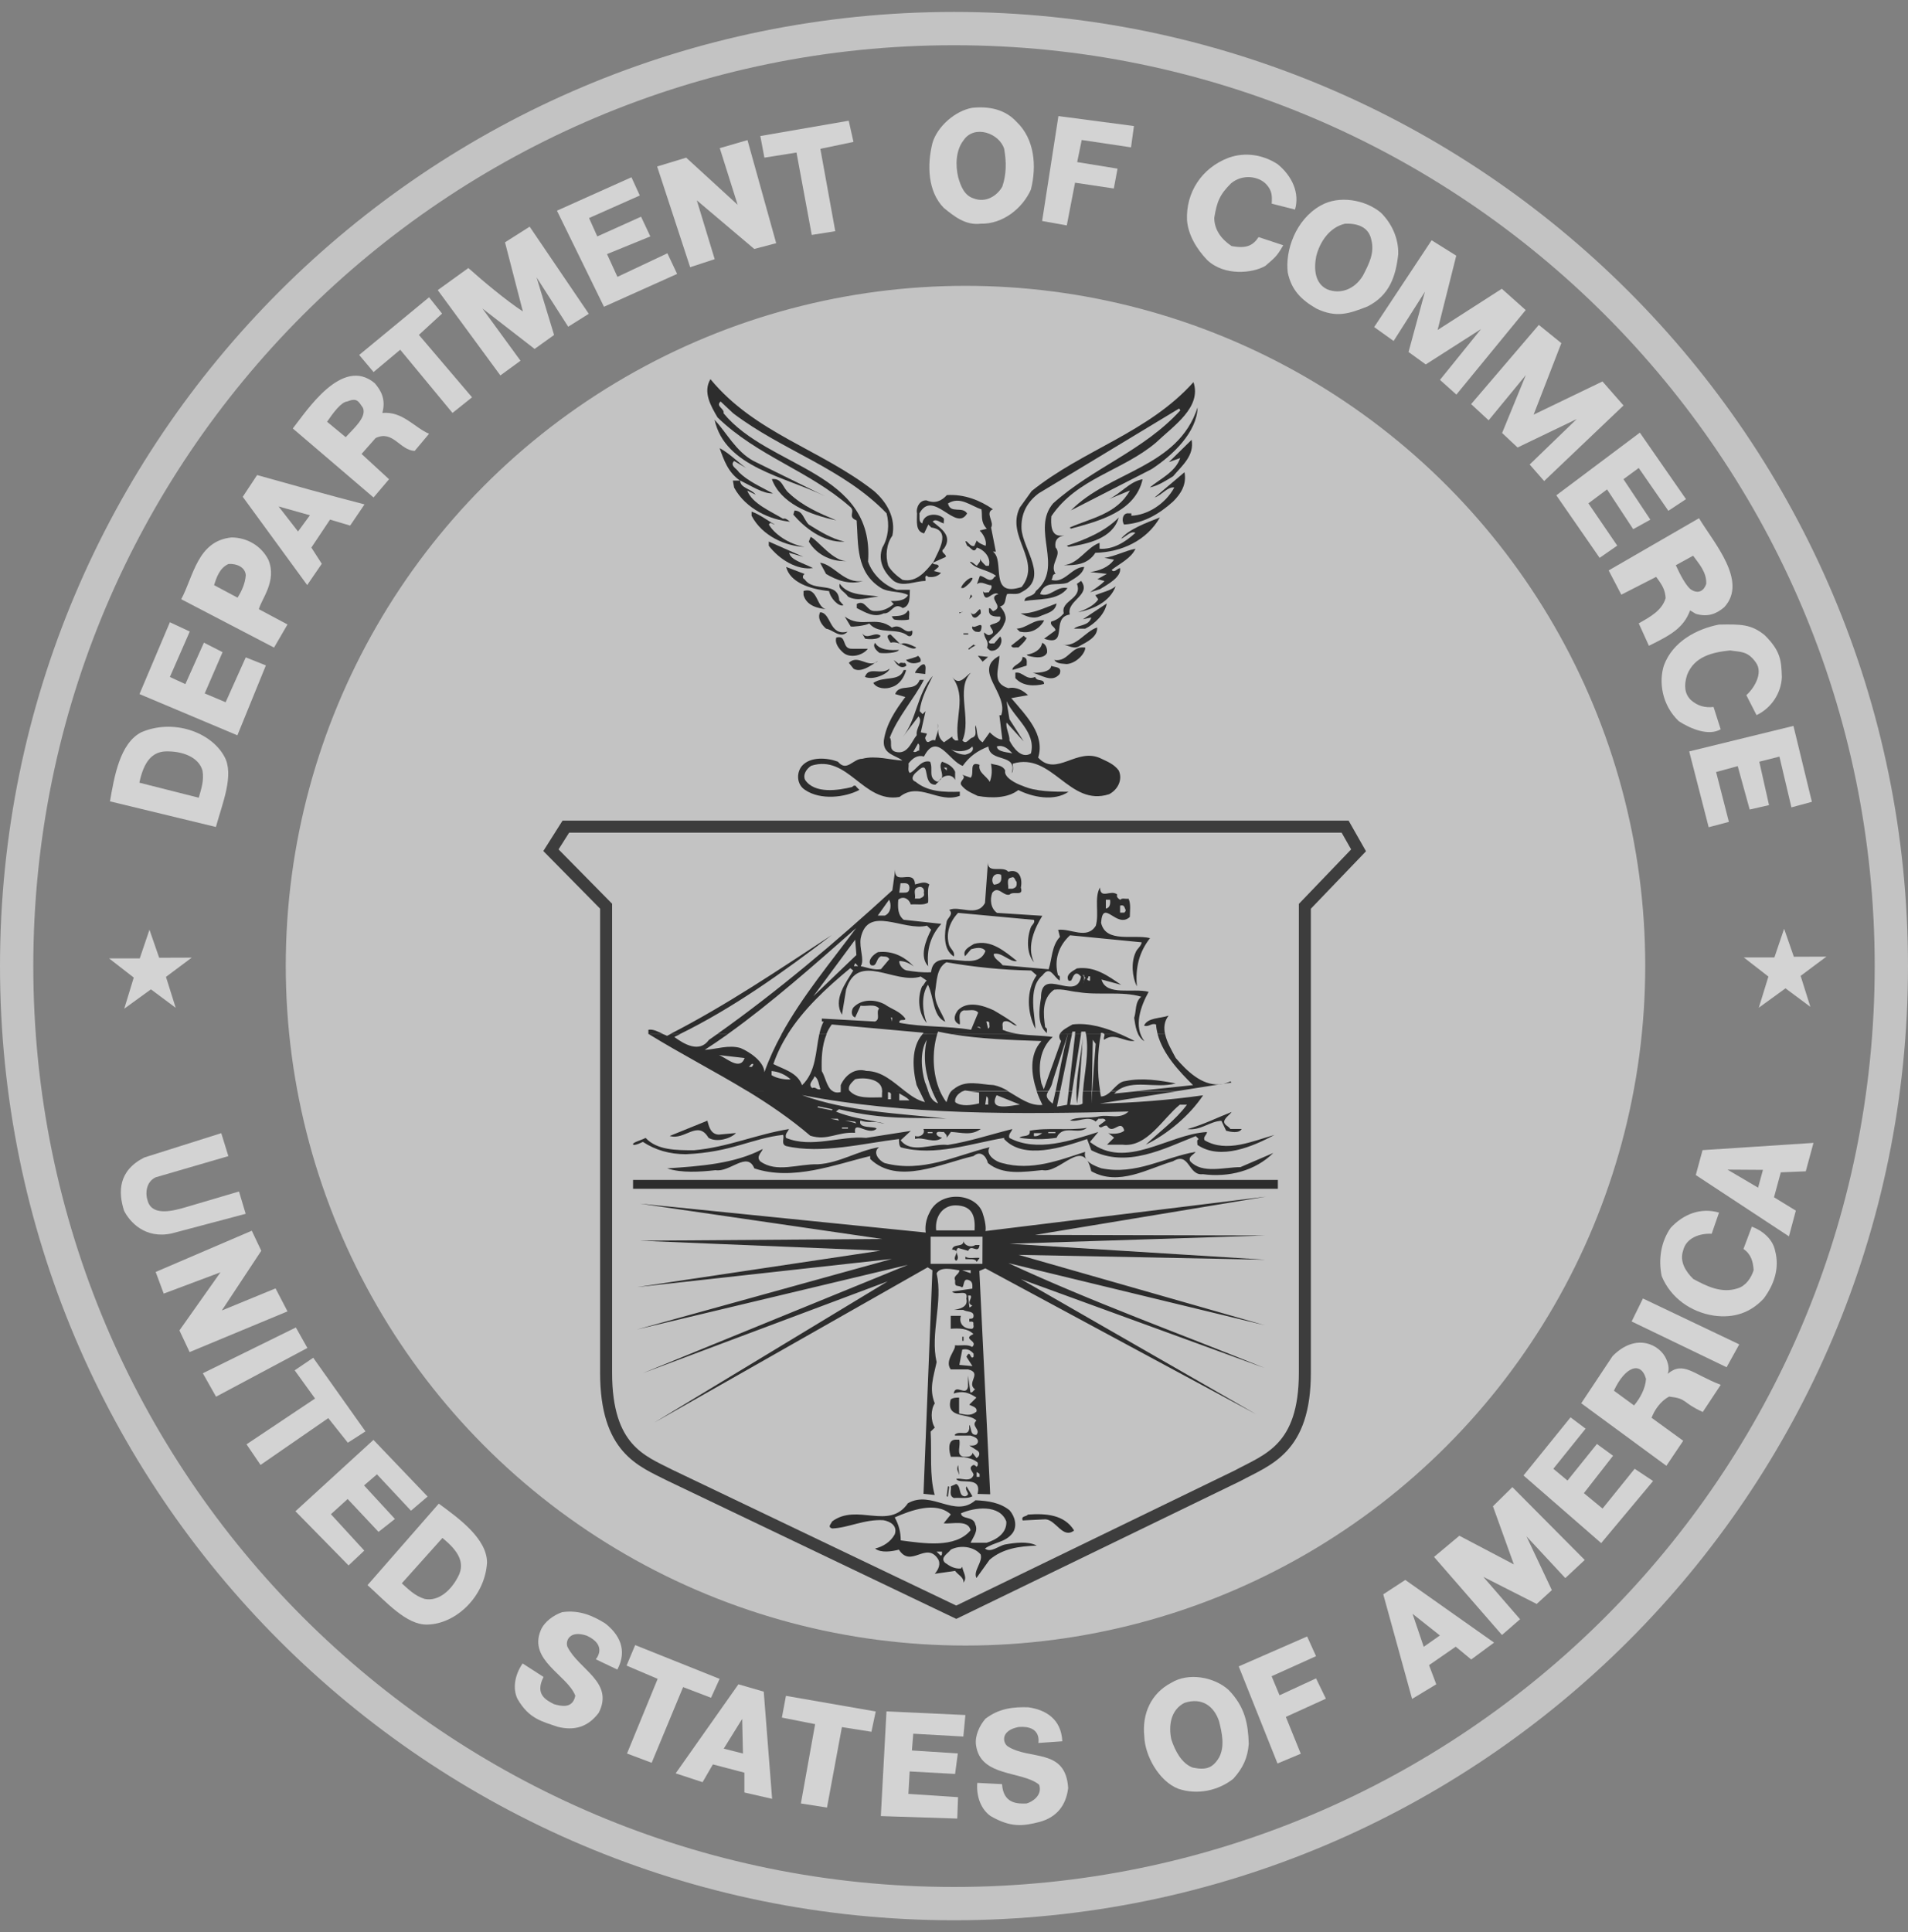 <svg width="80" height="81" viewBox="0 0 80 81" fill="none" xmlns="http://www.w3.org/2000/svg">
<rect x="0" y="0" width="80" height="81" fill="#808080" stroke="none"/>
<g opacity="0.65">
<path d="M78.604 40.5C78.604 19.18 61.321 1.896 40 1.896C18.68 1.896 1.396 19.18 1.396 40.5C1.396 61.821 18.68 79.104 40 79.104C61.321 79.104 78.604 61.821 78.604 40.5ZM80 40.5C80 62.592 62.092 80.5 40 80.5C17.909 80.5 0 62.592 0 40.5C0 18.409 17.909 0.5 40 0.5C62.092 0.5 80 18.409 80 40.5Z" fill="#E7E7E7"/>
<circle cx="40.482" cy="40.483" r="28.229" fill="#E7E7E7" stroke="#E7E7E7" stroke-width="0.543"/>
<g clip-path="url(#clip0_2145_144064)">
<path d="M56.963 35.647L54.711 37.994V57.545C54.711 60.752 53.146 61.184 51.895 61.863L40.095 67.587L28.077 61.839C26.916 61.245 25.413 60.756 25.413 57.545V37.989L23.1 35.642L23.725 34.654H56.399L56.963 35.647Z" stroke="#181818" stroke-width="0.503" stroke-miterlimit="2" stroke-linecap="square"/>
<path d="M6.328 41.475L5.209 42.287L5.608 40.981L4.574 40.178H5.859L6.267 38.976L6.674 40.15L8.04 40.145L6.959 40.952L7.367 42.249L6.328 41.475Z" fill="white"/>
<path d="M45.075 7.659L44.729 9.45L43.695 9.265L44.378 4.866L47.545 5.284L47.422 6.177L45.355 5.869L45.165 6.795L46.857 7.07L46.701 7.902L45.075 7.659Z" fill="white"/>
<path d="M34.036 9.849L33.396 6.395L32.05 6.609L31.879 5.702L35.586 5.061L35.785 5.949L34.396 6.239L35.022 9.692L34.036 9.849Z" fill="white"/>
<path d="M30.179 6.21L30.928 8.585L28.771 6.609L27.553 6.979L28.937 11.202L29.966 10.865L29.217 8.4L31.625 10.437L32.545 10.195L31.341 5.873L30.179 6.21Z" fill="white"/>
<path d="M53.805 10.281C53.525 10.775 53.421 10.823 53.056 11.146C52.525 11.454 51.34 11.587 50.614 10.899C50.173 10.438 49.818 9.849 49.77 9.231C49.718 8.096 50.363 7.042 51.525 6.609C52.226 6.362 52.971 6.491 53.573 6.885C54.175 7.379 54.502 8.087 54.298 8.785L53.321 8.538C53.34 8.21 53.34 7.996 53.094 7.726C52.767 7.379 52.084 7.289 51.615 7.688C51.141 8.158 51.022 8.457 50.913 9.132C50.913 9.626 51.207 10.029 51.638 10.314C52.269 10.433 52.534 10.291 52.771 9.939L53.805 10.281Z" fill="white"/>
<path d="M25.888 11.606L27.983 10.618L28.391 11.483L25.324 12.86L23.352 8.832L26.476 7.431L26.826 8.196L24.698 9.141L25.044 9.911L26.879 9.084L27.267 9.911L25.452 10.652L25.888 11.606Z" fill="white"/>
<path d="M23.824 13.697L22.497 11.626L23.232 14.043L22.416 14.628L20.226 12.932L21.824 15.122L20.98 15.739L18.354 12.162L19.638 11.236C20.24 11.778 21.274 12.637 21.923 13.055L21.174 10.158L22.208 9.502L24.687 13.155L23.824 13.697Z" fill="white"/>
<path d="M61.064 16.542L60.376 15.925L62.097 13.796L59.779 15.278L59.058 14.756L59.746 12.229L58.433 14.295L57.617 13.711L60.026 10.072L61.059 10.718L60.277 13.834L62.969 12.105L63.97 12.998L61.064 16.542Z" fill="white"/>
<path d="M15.663 15.597L15.06 14.88L17.99 12.462L18.535 13.146L17.564 14.039L19.792 16.656L18.972 17.311L16.781 14.661L15.663 15.597Z" fill="white"/>
<path d="M70.692 20.925L69.952 21.414L68.71 19.619L68.07 20.089L69.198 21.785L68.478 22.184L67.382 20.517L66.6 21.101L67.809 22.873L67.07 23.386L65.254 20.764L68.757 18.137L70.692 20.925Z" fill="white"/>
<path d="M7.123 28.38L7.957 26.475L7.123 26.085L5.848 29.097L9.953 30.826L11.148 27.895L10.304 27.558L9.46 29.439L8.583 29.069L9.332 27.34L8.55 26.941L7.772 28.679L7.123 28.38Z" fill="white"/>
<path d="M73.222 29.143C73.492 28.91 73.966 28.236 73.616 27.766C73.27 27.272 72.947 27.338 72.544 27.267C71.795 27.343 71.037 27.523 70.738 28.293C70.591 28.749 70.643 29.096 70.894 29.343C71.169 29.59 71.487 29.68 71.847 29.637L72.146 30.573C71.644 30.867 70.894 30.559 70.392 30.236C69.667 29.547 69.548 28.568 69.766 27.894C70.141 26.877 71.169 26.36 72.07 26.184C72.99 26.165 73.426 26.165 73.99 26.626C74.678 27.305 74.687 27.718 74.711 28.383C74.687 29.048 74.275 29.685 73.649 29.979L73.222 29.143Z" fill="white"/>
<path d="M75.97 33.614L75.197 30.431L70.826 31.5L71.642 34.678L72.49 34.455L71.954 32.364L72.86 32.117L73.362 33.937L74.173 33.752L73.765 31.932L74.609 31.718L75.112 33.846L75.97 33.614Z" fill="white"/>
<path d="M74.863 41.433L73.744 42.245L74.147 40.939L73.113 40.136H74.398L74.806 38.934L75.213 40.108L76.579 40.103L75.498 40.91L75.906 42.207L74.863 41.433Z" fill="white"/>
<path d="M9.277 47.503L9.575 48.467L6.522 49.356C6.119 49.555 6.077 50.035 6.205 50.382C6.423 50.999 7.3 50.752 7.831 50.595L10.021 49.949L10.301 50.885L7.2 51.707C6.072 51.954 5.427 51.208 5.2 50.752C4.953 49.973 4.953 49.08 6.048 48.524L9.277 47.503Z" fill="white"/>
<path d="M71.769 51.721C71.266 51.697 70.692 51.892 70.569 52.434C70.418 52.875 70.669 53.298 70.996 53.616C71.546 53.911 72.172 54.234 72.85 54.011C73.2 53.911 73.428 53.569 73.528 53.246C73.504 52.899 73.428 52.581 73.101 52.358L73.452 51.422C73.902 51.593 74.329 51.94 74.428 52.434C74.627 53.175 74.376 53.863 73.954 54.433C73.404 55.027 72.703 55.274 71.849 55.151C70.896 55.003 70.048 54.41 69.673 53.498C69.522 52.78 69.65 52.039 70.048 51.474C70.574 50.904 71.299 50.609 72.077 50.833L71.769 51.721Z" fill="white"/>
<path d="M7.95 56.681L12.055 54.975L11.553 54.011L9.301 54.937L10.955 52.434L10.557 51.593L6.527 53.322L6.864 54.23L9.244 53.337L7.523 55.773L7.95 56.681Z" fill="white"/>
<path d="M72.394 57.317L68.412 55.398L68.886 54.434L72.925 56.358L72.394 57.317Z" fill="white"/>
<path d="M8.504 57.569L12.405 55.649L12.889 56.509L9.059 58.552L8.504 57.569Z" fill="white"/>
<path d="M69.312 62.086L67.136 64.689L63.879 61.854L65.851 59.417L66.482 59.892L65.13 61.573L65.723 62.067L66.956 60.533L67.634 61.027L66.41 62.595L67.193 63.241L68.539 61.573L69.312 62.086Z" fill="white"/>
<path d="M62.194 66.104L63.735 67.881L62.976 68.541L60.127 65.268L61.189 64.38L63.474 65.582L62.597 63.145L63.412 62.342L66.446 65.396L65.631 66.156L64.005 64.408L65.067 66.66L64.431 67.24L62.194 66.104Z" fill="white"/>
<path d="M22.79 70.3C22.415 71.041 22.903 71.269 23.226 71.44C23.501 71.516 24.008 71.658 24.122 71.088C23.795 70.224 22.145 69.606 22.671 68.347C22.823 67.977 23.221 67.706 23.572 67.583C24.297 67.483 24.847 67.73 25.373 68.053C25.947 68.499 26.326 69.155 25.885 69.991L24.98 69.559C24.98 69.559 25.501 68.984 24.605 68.571C23.885 68.324 23.7 68.784 23.79 69.031C24.264 69.996 25.762 70.513 25.103 71.805C24.653 72.399 24.084 72.566 23.382 72.39C22.733 72.166 22.173 72.057 21.695 71.216C21.495 70.798 21.571 70.228 21.913 69.734L22.79 70.3Z" fill="white"/>
<path d="M54.806 68.603L51.938 69.857L53.564 73.928L54.54 73.519L53.914 71.975L55.593 71.211L55.18 70.36L53.649 71.068L53.317 70.27L55.18 69.429L54.806 68.603Z" fill="white"/>
<path d="M64.744 20.166L64.137 19.473L66.109 17.568L63.63 18.76L62.981 18.152L63.976 15.725L62.416 17.62L61.682 16.941L64.521 13.62L65.465 14.385L64.303 17.382L67.19 15.991L68.072 16.998L64.744 20.166Z" fill="white"/>
<path d="M12.355 57.446L13.133 56.919L15.323 60.006L14.584 60.481L13.764 59.45L10.924 61.412L10.336 60.548L13.209 58.629L12.355 57.446Z" fill="white"/>
<path d="M15.805 61.806L17.232 63.331L17.929 62.737L15.658 60.362L12.387 63.354L14.615 65.625L15.274 65.003L13.875 63.478L14.577 62.841L15.871 64.219L16.559 63.677L15.264 62.271L15.805 61.806Z" fill="white"/>
<path d="M26.271 69.824L26.632 68.964L30.173 70.38L29.813 71.173L28.642 70.726L27.324 73.899L26.29 73.51L27.575 70.38L26.271 69.824Z" fill="white"/>
<path d="M32.783 72.004L32.954 71.092L36.718 71.747L36.538 72.598L35.3 72.403L34.675 75.775L33.58 75.604L34.177 72.279L32.783 72.004Z" fill="white"/>
<path d="M38.292 72.68L40.392 72.798L40.478 71.896L37.169 71.744L36.932 76.133L40.136 76.237L40.17 75.34L38.088 75.202L38.141 74.261L40.046 74.366L40.16 73.506L38.235 73.382L38.292 72.68Z" fill="white"/>
<path d="M42.014 74.793C42.066 75.619 42.668 75.619 43.038 75.605C43.265 75.548 43.725 75.267 43.569 74.816C42.848 74.227 41.104 74.507 40.923 73.158C40.867 72.764 41.075 72.332 41.317 72.052C41.895 71.61 42.497 71.553 43.114 71.572C43.839 71.672 44.498 72.061 44.541 72.997L43.536 73.068C43.536 73.068 43.697 72.318 42.711 72.398C41.962 72.541 42.033 73.035 42.241 73.201C43.156 73.809 44.683 73.253 44.787 74.959C44.697 75.695 44.299 76.18 43.602 76.374C42.891 76.559 42.379 76.621 41.535 76.132C41.151 75.866 40.928 75.339 40.976 74.74L42.014 74.793Z" fill="white"/>
<path d="M42.025 7.824C41.802 8.219 41.323 8.513 40.825 8.318C40.422 8.195 40.275 7.777 40.176 7.43C40.053 6.912 40.076 6.295 40.403 5.877C40.854 5.212 41.906 5.582 42.105 6.247C42.2 6.789 42.2 7.307 42.025 7.824ZM42.627 5.112C42.153 4.594 41.498 4.447 40.773 4.518C40.048 4.642 39.294 5.307 39.095 6C38.867 6.912 38.896 8.024 39.569 8.713C40.019 9.083 40.493 9.454 41.119 9.378C42.044 9.401 42.873 8.736 43.224 7.948C43.475 6.96 43.376 5.825 42.627 5.112Z" fill="white"/>
<path d="M57.151 11.545C56.805 12.129 56.199 12.352 55.649 12.129C55.122 11.882 55.084 11.264 55.189 10.737C55.34 10.143 55.739 9.531 56.393 9.379C56.9 9.355 57.379 9.507 57.493 10.034C57.645 10.599 57.403 11.051 57.151 11.545ZM57.896 8.913C57.246 8.372 56.142 8.172 55.369 8.619C54.316 9.212 53.88 10.514 53.994 11.426C54.151 12.167 54.558 12.566 55.194 12.936C56.028 13.335 56.559 13.155 57.341 12.846C58.27 12.376 58.526 11.568 58.626 10.656C58.645 9.982 58.346 9.355 57.896 8.913Z" fill="white"/>
<path d="M14.496 18.327L13.714 17.681C13.965 17.311 14.306 16.85 14.558 16.831C14.965 16.665 15.027 16.817 15.217 17.097C15.387 17.496 14.799 17.985 14.496 18.327ZM17.388 18.902L17.99 18.185C17.364 17.914 16.881 17.235 16.032 17.311C16.189 16.727 15.966 16.361 15.714 16.066C14.344 14.907 12.841 17.249 12.277 17.962L15.662 20.855L16.312 20.09L15.16 19.03L15.748 18.365C16.478 18.014 16.762 18.878 17.388 18.902Z" fill="white"/>
<path d="M12.496 22.28L11.681 21.231L12.994 21.601L12.496 22.28ZM10.78 19.915L10.178 20.827L12.88 24.527L13.492 23.634L13.055 22.955L13.838 21.782L14.681 22.034L15.284 21.145C13.785 20.756 12.283 20.338 10.78 19.915Z" fill="white"/>
<path d="M70.858 24.683C70.654 24.483 70.45 24.099 70.265 23.695L70.99 23.296C71.237 23.638 71.564 23.989 71.54 24.479C71.455 24.745 71.213 24.949 70.858 24.683ZM71.237 21.724L67.449 23.913L67.98 24.93L69.44 24.184C69.701 24.531 69.815 24.726 69.838 25.073C69.687 25.59 69.199 25.856 68.71 26.132L69.137 27.072C70.042 26.626 70.588 26.331 70.863 25.59L71.104 25.733C71.635 25.89 71.996 25.709 72.294 25.457C73.299 24.374 71.868 22.769 71.237 21.724Z" fill="white"/>
<path d="M9.959 25.054L8.977 24.531C9.077 24.208 9.205 23.814 9.579 23.643C9.906 23.619 10.281 23.766 10.305 24.113C10.281 24.455 10.134 24.783 9.959 25.054ZM10.854 25.538C10.959 25.115 11.623 24.355 11.253 23.467C10.954 22.878 10.352 22.531 9.703 22.531C8.276 22.679 8.114 24.161 7.598 25.12L11.49 27.148L12.054 26.179L10.854 25.538Z" fill="white"/>
<path d="M8.333 33.442L5.844 32.811C6.029 31.927 6.375 31.533 6.925 31.5C7.65 31.476 8.333 31.742 8.489 32.302C8.565 32.72 8.428 33.105 8.333 33.442ZM9.404 31.709C8.835 30.673 7.247 30.127 5.925 30.697C5.019 31.158 4.787 32.583 4.611 33.594L9.053 34.668C9.319 33.689 9.836 32.473 9.404 31.709Z" fill="white"/>
<path d="M73.714 49.788L72.429 49.032L73.918 49.042L73.714 49.788ZM75.714 49.103L76.037 47.911L71.386 48.215L71.102 49.26L75.008 51.83L75.297 50.752L74.382 50.191L74.667 49.146L75.714 49.103Z" fill="white"/>
<path d="M68.513 58.917L67.669 58.3C68.138 57.283 68.807 57.046 69.015 57.806C68.992 58.205 68.764 58.623 68.513 58.917ZM69.987 58.547C70.769 58.637 70.485 58.775 71.395 59.193L72.149 58.053C71.002 57.621 70.585 57.036 69.925 57.592C69.978 57.445 69.987 57.25 69.864 56.975C69.613 56.386 68.612 55.835 67.612 56.851L66.299 58.827L69.869 61.449L70.575 60.399L69.248 59.435C69.366 59.117 69.632 58.723 69.987 58.547Z" fill="white"/>
<path d="M51.112 73.681C50.852 74.109 50.581 74.218 50.012 74.1C49.538 73.928 49.263 73.382 49.112 72.917C48.988 72.337 49.088 71.682 49.661 71.387C50.425 71.135 50.913 71.558 51.112 72.152C51.236 72.646 51.364 73.211 51.112 73.681ZM51.51 70.841C50.908 70.299 49.832 70.1 49.107 70.546C48.254 70.993 47.879 71.853 47.979 72.793C48.002 73.591 48.59 74.674 49.406 74.988C50.207 75.259 51.084 75.064 51.709 74.57C52.112 74.123 52.312 73.701 52.359 73.107C52.331 72.275 52.212 71.563 51.51 70.841Z" fill="white"/>
<path d="M19.245 66.018C18.937 66.669 18.387 67.144 17.809 67.03C17.396 66.907 17.112 66.612 16.847 66.375L18.549 64.475C19.264 65.045 19.463 65.524 19.245 66.018ZM18.397 63.035L15.41 66.451C16.173 67.13 17.041 68.137 17.927 68.104C19.122 68.075 20.336 66.926 20.421 65.505C20.416 64.498 19.236 63.648 18.397 63.035Z" fill="white"/>
<path d="M30.345 73.306L31.118 72.061L31.151 73.51L30.345 73.306ZM32.374 75.41L32.023 70.916L30.961 70.608L28.33 74.341L29.458 74.712L29.89 73.966L31.212 74.313V75.144L32.374 75.41Z" fill="white"/>
<path d="M59.695 69.036L59.226 67.653L60.373 68.561L59.695 69.036ZM58.922 66.233L57.998 66.836L59.207 71.221L60.221 70.608L59.918 69.805L61.037 69.031L61.686 69.568L62.644 68.86L58.922 66.233Z" fill="white"/>
<path d="M36.834 25.012C36.408 25.035 35.957 25.235 35.559 25.012C35.407 24.788 35.132 24.717 35.208 24.47C35.583 25.012 36.384 24.912 36.834 25.012Z" fill="black"/>
<path d="M41.124 25.715C41.024 25.814 40.896 25.985 40.773 25.838L40.697 25.667C40.896 25.985 41.124 25.221 41.124 25.715Z" fill="black"/>
<path d="M41.125 26.431C41.073 26.531 40.973 26.479 40.898 26.479C40.822 26.431 40.722 26.355 40.774 26.255C40.874 26.379 41.272 25.961 41.125 26.431Z" fill="black"/>
<path d="M36.639 20.579C37.212 21.073 37.563 21.738 37.416 22.455C37.165 22.802 37.117 23.296 37.241 23.714C37.364 23.937 37.615 24.156 37.843 24.308C38.445 24.431 38.819 23.937 39.146 23.543C39.322 23.125 39.924 22.237 39.047 22.113L38.924 21.99L38.748 22.36C38.374 22.284 38.45 21.843 38.45 21.52C38.397 21.272 38.573 20.949 38.852 20.978C39.203 21.125 39.478 21.002 39.701 20.755C40.426 20.707 41.104 20.978 41.631 21.348C41.28 21.496 41.706 21.89 41.555 22.113C41.631 22.531 41.678 22.707 41.754 23.125H41.631C42.157 23.495 41.431 25.073 42.835 24.607C43.712 23.495 42.157 22.508 42.759 21.277L43.257 20.584C45.409 18.855 48.14 18.142 50.041 16.019C50.391 17.078 49.216 17.843 48.462 18.56C47.059 19.743 45.158 20.042 44.081 21.643C44.058 21.966 44.058 22.455 44.456 22.455H44.631C44.356 22.479 44.205 22.655 44.257 22.949C44.556 23.272 43.982 23.643 44.257 24.061C44.105 24.061 44.157 24.232 44.081 24.308C44.631 24.483 44.935 23.766 45.461 23.766C45.385 24.113 45.011 24.26 44.759 24.431C44.285 24.578 43.83 24.308 43.607 24.901C44.034 25.073 44.285 24.555 44.759 24.654C44.356 25.196 43.508 25.096 42.958 25.196C42.958 24.949 43.333 25.049 43.432 24.778C44.636 23.766 43.209 22.213 44.157 21.101C45.836 19.596 47.936 18.907 49.491 17.202L49.439 17.126L43.555 20.679C43.029 21.073 42.806 21.567 42.83 22.161C42.882 23.025 44.006 24.232 42.83 24.826C42.655 24.949 42.427 24.873 42.228 24.901C42.128 25.073 42.204 25.372 41.929 25.419C42.105 25.619 42.256 25.89 42.105 26.137C42.005 26.46 41.654 26.654 41.455 26.901C41.479 27.025 41.607 26.954 41.683 26.977L41.934 26.683C42.086 26.854 41.91 27.248 41.635 27.277C41.507 27.3 41.46 27.229 41.384 27.153C41.484 26.835 41.261 26.806 41.261 26.512C41.337 26.559 41.413 26.659 41.512 26.612C41.787 26.512 41.512 26.341 41.512 26.217C41.64 26.118 41.986 26.141 41.939 25.847C41.787 25.847 41.488 25.871 41.465 25.624V25.5C41.541 25.476 41.564 25.576 41.64 25.624C42.166 25.424 41.341 25.058 41.863 24.906C41.588 24.735 41.313 25.4 41.213 24.783C41.266 24.883 41.365 24.83 41.465 24.83C41.488 24.73 41.616 24.683 41.564 24.536C41.365 24.536 41.161 24.336 40.962 24.488L41.085 24.142C41.285 24.142 41.512 24.488 41.687 24.194L41.763 24.142C41.413 23.871 40.886 23.871 40.663 23.548C40.787 23.548 40.863 23.671 40.962 23.719C41.014 23.619 41.138 23.548 41.085 23.424C41.138 23.524 41.237 23.624 41.337 23.719H41.46C41.559 23.396 41.285 23.054 40.957 22.954C40.834 23.248 40.682 22.907 40.554 22.883L40.479 22.707C40.531 22.607 40.678 22.954 40.853 22.883L40.953 22.66C41.052 22.783 41.204 22.831 41.327 22.883C41.379 22.683 41.251 22.413 41.076 22.241L41.375 22.166C41.1 21.871 41.199 21.624 41.152 21.353C40.701 21.206 40.251 20.788 39.748 21.106C39.848 21.553 40.351 21.206 40.55 21.524C40.076 22.337 39.123 20.465 38.549 21.524C38.573 21.672 38.497 21.871 38.672 21.942C38.724 21.524 39.274 21.5 39.526 21.695C39.625 21.743 39.549 21.866 39.578 21.942C39.426 21.919 39.251 21.719 39.104 21.866C39.455 22.161 39.957 22.46 39.578 23.002C39.379 23.149 39.701 23.225 39.654 23.348L39.104 23.595C39.156 23.719 39.355 23.595 39.355 23.766L39.156 23.937L39.455 24.013C39.331 24.16 39.127 24.213 38.928 24.184L38.852 24.132C38.753 24.156 38.829 24.279 38.8 24.355C38.35 24.355 37.876 24.626 37.473 24.355C37.046 23.985 36.795 23.491 36.999 22.949C37.25 22.531 37.297 21.985 37.174 21.52C35.344 19.619 32.818 18.902 30.741 17.325L30.215 16.831C29.987 17.031 30.39 17.126 30.338 17.325C32.239 19.643 36.672 19.743 36.397 23.543C36.572 24.061 37.046 24.531 37.601 24.726H38.151C38.127 24.949 38.203 25.391 37.852 25.491C37.449 25.22 37.402 25.738 37.051 25.714C36.648 25.913 36.273 25.666 35.923 25.491V25.32C36.273 25.12 36.349 25.614 36.648 25.614C36.975 25.638 37.25 25.514 37.473 25.32L37.35 25.196C37.501 25.196 37.923 25.22 38.075 24.949C37.8 24.778 37.274 24.849 36.947 24.654C35.871 23.989 35.994 22.802 35.918 21.819C35.491 21.648 35.918 21.448 35.619 21.225C33.894 19.719 31.765 19.125 30.087 17.501C29.812 17.031 29.461 16.442 29.788 15.895C31.661 18.166 34.41 18.831 36.639 20.579Z" fill="black"/>
<path d="M48.284 19.667L44.904 21.396C46.53 19.743 49.384 19.62 50.214 17.079C50.185 18.114 49.185 19.078 48.284 19.667Z" fill="black"/>
<path d="M31.587 19.321L34.593 20.803C32.924 19.981 30.397 19.596 29.961 17.596C30.482 18.162 30.862 18.926 31.587 19.321Z" fill="black"/>
<path d="M49.186 19.966C48.858 20.166 48.56 20.36 48.209 20.436C48.612 20.09 49.285 19.795 49.484 19.201L49.01 19.372L49.963 18.437C50.086 19.102 49.56 19.52 49.186 19.966Z" fill="black"/>
<path d="M31.283 19.619C31.108 19.52 30.956 19.42 30.781 19.325C30.581 19.524 30.904 19.648 30.98 19.795C31.364 20.171 31.838 20.375 32.407 20.684C32.008 20.707 31.482 20.361 31.032 20.142C31.032 20.465 31.506 20.489 31.681 20.736L31.331 20.565C31.53 21.106 32.307 21.429 32.833 21.748C32.957 21.7 33.032 21.824 33.132 21.871C32.307 21.795 31.278 21.353 30.781 20.441L30.729 20.147H31.027C30.525 19.8 30.349 19.282 30.174 18.788C30.581 19.002 30.909 19.349 31.283 19.619Z" fill="black"/>
<path d="M49.185 21.026C48.583 21.567 47.933 21.938 47.132 21.99C47.009 21.819 47.08 21.496 47.308 21.52H47.436V21.62C48.114 21.596 48.862 21.126 49.237 20.437C48.962 20.389 48.711 20.76 48.412 20.855L49.664 19.796C49.763 20.309 49.512 20.703 49.185 21.026Z" fill="black"/>
<path d="M33.089 20.679C33.662 21.221 34.364 21.52 35.066 21.814C33.923 21.572 32.724 21.088 32.363 20.085C32.809 20.038 32.809 20.456 33.089 20.679Z" fill="black"/>
<path d="M47.907 20.091C47.609 21.45 46.078 21.844 44.902 22.162L44.85 22.115C45.75 21.72 46.827 21.549 47.376 20.561L46.476 20.932C46.983 20.704 47.358 20.186 47.907 20.091Z" fill="black"/>
<path d="M33.911 21.99C34.385 22.284 34.864 22.584 35.414 22.707C34.494 22.759 33.698 22.08 33.262 21.572L33.314 21.401C33.684 21.42 33.684 21.767 33.911 21.99Z" fill="black"/>
<path d="M32.488 21.99C32.389 21.99 32.313 21.843 32.237 21.99C32.469 22.389 33.076 22.817 33.74 22.926C32.962 22.902 31.962 22.484 31.512 21.619V21.448C31.863 21.567 32.161 21.814 32.488 21.99Z" fill="black"/>
<path d="M44.802 22.926L44.727 22.878C45.48 22.631 46.329 22.285 46.907 21.695C46.656 22.579 45.604 22.802 44.802 22.926Z" fill="black"/>
<path d="M48.634 21.692C48.084 22.656 47.032 23.15 45.927 23.174C45.628 23.644 45.126 23.715 44.6 23.691C45.225 23.644 45.553 22.95 46.102 22.756V23.003C46.652 23.05 47.179 22.732 47.605 22.337C47.406 22.238 47.202 22.509 47.003 22.584C47.33 22.186 48.06 21.915 48.634 21.692Z" fill="black"/>
<path d="M35.538 23.519C34.936 23.567 34.263 23.296 33.912 22.707L33.988 22.507C34.263 22.612 34.955 23.576 35.538 23.519Z" fill="black"/>
<path d="M33.088 23.173C33.149 23.472 33.619 23.581 34.088 23.814C33.438 23.914 32.685 23.467 32.234 22.878V22.703L33.685 23.344L33.088 23.173Z" fill="black"/>
<path d="M47.61 23.002C47.435 23.396 46.961 23.62 46.61 23.89C46.709 24.038 46.837 23.838 46.961 23.814C47.036 24.185 46.434 24.508 46.112 24.703L45.709 24.826C45.861 24.703 46.159 24.532 46.311 24.356L46.012 24.28L46.411 24.057L45.709 23.981C46.084 23.933 46.486 23.781 46.709 23.463L46.306 23.387C46.757 23.32 47.155 23.097 47.61 23.002Z" fill="black"/>
<path d="M36.186 24.356C35.636 24.527 35.086 24.332 34.636 24.061L34.385 23.591C34.963 23.662 35.395 24.489 36.186 24.356Z" fill="black"/>
<path d="M33.738 24.062C33.639 24.114 33.639 24.261 33.738 24.285C34.113 24.855 35.142 24.332 35.189 25.173L35.364 25.373C35.165 25.449 34.815 25.078 34.762 24.779C33.933 24.694 33.127 24.409 32.961 23.767L33.738 24.062Z" fill="black"/>
<path d="M40.775 24.232C40.799 24.289 40.637 24.498 40.4 24.65H40.301C40.296 24.532 40.647 24.161 40.775 24.232Z" fill="black"/>
<path d="M44.855 25.762C44.031 25.886 44.832 27.144 43.779 26.774L44.253 26.427C44.253 26.28 44.002 26.227 44.078 26.056C44.277 26.009 44.453 25.886 44.604 25.71C44.453 25.168 45.405 25.116 45.154 24.475L45.33 24.351C45.78 24.95 44.704 25.173 44.855 25.762Z" fill="black"/>
<path d="M46.778 24.579C46.527 25.244 45.825 25.544 45.199 25.667C45.474 25.567 45.877 25.396 46.048 25.125L45.925 24.954C46.204 24.826 46.527 24.779 46.778 24.579Z" fill="black"/>
<path d="M34.692 25.539C34.294 25.515 33.815 25.392 33.691 24.945V24.774C34.331 24.589 34.208 25.539 34.692 25.539Z" fill="black"/>
<path d="M40.645 25.121L40.706 24.922L40.768 24.998L40.645 25.121Z" fill="black"/>
<path d="M44.3 25.297C44.248 25.668 43.849 25.715 43.598 25.838C43.323 25.962 43.024 25.838 42.797 25.715C43.299 25.739 43.826 25.468 44.3 25.297Z" fill="black"/>
<path d="M45.505 26.355H45.031C45.207 26.184 45.657 26.256 45.757 25.885L45.406 25.961L46.406 25.296C46.33 25.738 45.904 26.156 45.505 26.355Z" fill="black"/>
<path d="M38.12 25.961C38.087 26.008 37.56 26.013 37.47 25.961C37.447 25.908 37.395 25.885 37.395 25.837C37.594 25.813 37.921 25.861 38.072 25.59C38.172 25.614 38.096 25.837 38.12 25.961Z" fill="black"/>
<path d="M35.539 26.479C35.24 26.802 34.937 26.403 34.638 26.356C34.439 26.185 34.263 25.914 34.387 25.667C34.865 25.686 34.752 26.684 35.539 26.479Z" fill="black"/>
<path d="M40.223 25.714V25.666H40.347L40.361 25.642L40.223 25.714Z" fill="black"/>
<path d="M37.395 26.31C37.822 26.11 37.897 26.604 38.248 26.433C38.272 26.533 38.248 26.728 38.073 26.657C37.622 26.286 36.869 26.633 36.447 26.139C36.285 26.229 35.726 26.291 35.669 26.262L35.418 25.844C36.091 26.357 36.745 25.787 37.395 26.31Z" fill="black"/>
<path d="M43.781 26.008C43.582 26.379 43.207 26.578 42.757 26.478L42.629 26.355C43.051 26.331 43.326 25.961 43.781 26.008Z" fill="black"/>
<path d="M45.278 27.073C45.027 27.244 44.804 27.049 44.553 27.021C45.126 27.144 45.482 26.479 46.003 26.303C46.032 26.703 45.558 26.921 45.278 27.073Z" fill="black"/>
<path d="M36.921 26.65C36.864 26.844 36.314 26.792 36.272 26.773L36.148 26.55C36.367 26.849 36.67 26.455 36.921 26.65Z" fill="black"/>
<path d="M37.768 27.02C37.891 26.873 38.27 27.073 38.417 27.144C38.265 27.339 37.701 26.826 37.341 26.944C37.289 26.845 37.09 26.621 37.341 26.598L37.768 27.02Z" fill="black"/>
<path d="M40.397 26.55H40.596V26.598H40.397V26.55Z" fill="black"/>
<path d="M43.048 26.726C43.048 26.831 42.721 27.13 42.697 27.144C42.597 27.121 42.446 27.197 42.398 27.068L42.925 26.65C42.977 26.703 43.001 26.75 43.048 26.726Z" fill="black"/>
<path d="M35.738 27.197H36.388C36.188 27.468 35.662 27.615 35.364 27.368C35.164 27.197 34.989 26.95 35.065 26.727C35.539 26.603 35.264 27.221 35.738 27.197Z" fill="black"/>
<path d="M37.693 27.244C37.631 27.377 37.062 27.405 36.868 27.367C36.745 27.268 36.569 27.097 36.692 26.949C36.868 27.268 37.394 27.268 37.693 27.244Z" fill="black"/>
<path d="M43.9 27.367C43.753 27.676 43.222 27.519 43.099 27.491L43.047 27.443C43.27 27.419 43.649 27.272 43.696 26.949C43.848 26.997 43.924 27.196 43.9 27.367Z" fill="black"/>
<path d="M40.899 27.073C41.008 26.992 40.572 27.225 40.648 27.244L40.596 27.197L40.823 27.021L40.899 27.073Z" fill="black"/>
<path d="M44.727 27.838C44.528 27.814 44.329 27.838 44.201 27.667C44.803 27.767 44.903 27.049 45.505 27.149C45.505 27.391 45.13 27.809 44.727 27.838Z" fill="black"/>
<path d="M38.592 27.739C38.441 27.815 38.142 27.863 37.99 27.663C37.995 27.663 38.469 27.54 38.493 27.492C38.521 27.516 38.645 27.616 38.592 27.739Z" fill="black"/>
<path d="M41.201 27.738L41.002 27.491L41.429 27.539L41.201 27.738Z" fill="black"/>
<path d="M43.047 27.909C43.081 27.88 42.493 28.089 42.445 28.08C42.469 27.857 42.872 27.833 42.872 27.538C43.099 27.567 43.047 27.738 43.047 27.909Z" fill="black"/>
<path d="M36.789 27.738C36.813 27.648 36.173 28.275 35.789 28.033L35.59 27.786C35.988 27.415 36.363 28.009 36.789 27.738Z" fill="black"/>
<path d="M37.692 27.837C37.744 27.737 37.867 27.813 37.943 27.79C37.967 27.813 38.019 27.866 37.995 27.913C37.696 28.122 37.478 27.652 37.469 27.666L37.692 27.837Z" fill="black"/>
<path d="M38.808 28.009L38.794 28.256L38.367 28.208C38.372 28.109 38.808 27.591 38.808 28.009Z" fill="black"/>
<path d="M44.429 28.256C44.102 28.65 43.652 28.28 43.301 28.208C43.343 28.204 44.036 28.232 44.078 27.914C44.23 27.985 44.552 27.933 44.429 28.256Z" fill="black"/>
<path d="M36.266 28.379C36.417 27.909 36.944 28.331 37.294 28.032C37.294 28.194 36.673 28.541 36.266 28.379Z" fill="black"/>
<path d="M37.995 28.085C37.919 28.38 37.72 28.703 37.393 28.802C37.142 28.902 36.767 28.874 36.615 28.631C37.061 28.323 37.706 28.593 37.891 28.09H37.995V28.085Z" fill="black"/>
<path d="M43.402 28.378C43.478 28.602 43.776 28.426 43.776 28.673C43.373 28.773 42.876 28.773 42.572 28.426V28.203C42.871 28.136 43.027 28.54 43.402 28.378Z" fill="black"/>
<path d="M42.148 32.303C42.073 32.574 42.575 32.844 42.874 32.944C43.424 33.191 44.178 33.191 44.803 33.191C44.201 33.609 43.277 33.414 42.698 33.12C42.248 33.467 41.57 33.467 40.996 33.367C40.745 33.243 40.47 33.144 40.295 32.897C40.219 32.726 40.546 32.626 40.347 32.479L40.698 32.602C40.873 32.431 40.598 31.885 41.072 32.061C40.996 32.384 41.371 32.531 41.499 32.778C41.599 32.507 41.599 32.284 41.551 32.013C41.75 32.08 42.025 32.056 42.148 32.303Z" fill="black"/>
<path d="M39.324 30.326C39.324 30.407 39.324 30.488 39.324 30.568C39.334 30.492 39.338 30.412 39.324 30.326Z" fill="black"/>
<path d="M39.481 32.616C39.452 32.64 39.419 32.668 39.395 32.697L39.361 32.73C39.423 32.697 39.462 32.659 39.481 32.616Z" fill="black"/>
<path d="M39.697 32.303L39.573 32.179H39.697V32.303ZM40.047 32.697V32.35C39.948 32.127 39.72 32.004 39.497 31.933C39.327 32.142 39.573 32.417 39.483 32.617C39.663 32.469 39.938 32.465 40.047 32.697Z" fill="black"/>
<path d="M43.226 31.585C42.827 31.832 42.477 31.338 42.325 31.043C42.344 30.811 42.15 30.492 42.206 30.293L42.922 31.081L42.325 30.15L42.202 29.39C42.553 30.131 43.453 30.697 43.226 31.585ZM41.799 31.29C42.074 31.214 42.273 31.39 42.448 31.585C42.325 31.537 41.799 31.537 41.799 31.29ZM40.471 31.637C40.244 31.637 40.045 31.537 39.869 31.414C40.045 31.514 40.519 31.561 40.77 31.29C40.874 31.514 40.599 31.608 40.471 31.637ZM38.547 31.461C38.447 31.461 38.423 31.561 38.295 31.514L38.494 31.167C38.594 31.238 38.523 31.361 38.547 31.461ZM46.909 32.302C46.71 32.031 46.435 31.931 46.184 31.808C45.155 31.29 44.307 32.596 43.529 31.761C43.828 30.796 43.031 30.008 42.401 29.267L43.102 29.143C42.927 28.972 42.628 28.773 42.278 28.849C41.552 28.625 41.903 28.036 41.903 27.49C40.751 28.108 42.306 29.067 41.979 29.984H41.903L42.026 30.996C41.803 31.02 41.529 30.725 41.5 30.701L41.201 31.119C40.903 30.948 41.002 30.625 40.903 30.402C40.851 30.573 41.002 30.82 40.779 30.92C40.628 30.944 40.528 31.243 40.353 31.043C40.751 30.131 40.054 28.872 40.704 28.207C40.505 28.307 40.23 28.801 39.926 28.378C40.552 29.243 40.002 30.079 40.177 31.043H40.054C40.002 30.996 39.902 30.944 39.931 30.872L39.58 31.119C39.381 30.977 39.338 30.782 39.334 30.573C39.31 30.739 39.239 30.891 39.206 31.043C39.03 30.944 38.907 31.267 38.807 30.996C38.755 30.896 38.859 30.849 38.859 30.749L38.608 30.701L38.807 29.813L38.684 29.936L38.561 29.813C38.613 29.271 38.935 28.701 39.111 28.331C38.433 29.096 38.461 30.131 37.835 30.92L38.513 30.032C38.712 30.255 38.39 30.526 38.438 30.82C38.21 31.091 38.063 31.661 37.537 31.514C37.238 31.414 37.437 31.096 37.309 30.92C37.636 30.055 38.333 29.291 38.736 28.502H38.561C38.362 29.043 37.708 28.625 37.532 29.096L37.959 29.219C37.532 29.789 37.157 30.355 37.058 31.043C37.006 31.637 37.584 31.661 37.835 31.884C37.361 31.86 36.707 31.661 36.157 31.808C35.759 31.808 35.508 32.378 35.133 31.931C34.683 31.761 33.981 31.708 33.63 32.102C33.379 32.397 33.403 32.891 33.754 33.114C34.403 33.556 35.432 33.433 36.034 33.114L35.911 32.991C35.887 32.915 35.787 32.915 35.735 32.991C35.133 33.138 34.157 33.285 33.758 32.696C33.659 32.502 33.782 32.255 34.01 32.102C35.56 31.608 36.186 33.68 37.717 33.409C38.542 32.744 39.343 33.703 40.244 33.361V33.19C39.566 33.214 38.893 33.19 38.39 32.772C38.139 32.672 38.314 32.449 38.442 32.354C39.068 31.737 38.618 32.896 39.22 32.896L39.386 32.734C39.357 32.748 39.329 32.763 39.296 32.772C38.893 32.601 39.144 32.255 38.997 31.931C38.594 31.832 38.395 32.326 38.144 32.402C38.044 32.302 38.12 32.131 38.091 32.008C38.267 31.784 38.466 31.637 38.741 31.713C39.291 30.654 39.793 31.913 40.367 32.107C40.642 31.713 40.993 31.466 41.443 31.295C41.495 31.984 42.671 31.566 42.42 32.407C42.519 32.307 42.444 32.06 42.472 32.012C44.122 31.518 44.823 33.836 46.502 33.295C46.857 33.114 47.085 32.696 46.909 32.302Z" fill="black"/>
<path d="M47.857 46.563C47.757 46.663 47.582 46.61 47.43 46.61C47.534 46.515 47.71 46.587 47.857 46.563Z" fill="black"/>
<path d="M47.385 46.909C47.361 47.033 47.185 46.957 47.086 46.981C47.185 46.957 47.261 46.909 47.385 46.909Z" fill="black"/>
<path d="M46.531 46.909H46.831V46.98H46.531V46.909Z" fill="black"/>
<path d="M47.679 47.28C47.555 47.351 47.404 47.351 47.252 47.403C47.328 47.204 47.532 47.304 47.679 47.28Z" fill="black"/>
<path d="M47.207 47.697L46.908 47.797L47.008 47.626C47.055 47.697 47.131 47.697 47.207 47.697Z" fill="black"/>
<path d="M40.348 56.039H40.4V56.21H40.348V56.039Z" fill="black"/>
<path d="M40.171 61.417C40.095 61.593 40.171 61.688 40.223 61.835L40.171 61.417Z" fill="black"/>
<path d="M39.996 62.798C40.248 62.774 40.546 62.845 40.774 62.727L40.523 62.309C40.423 62.508 40.75 62.632 40.47 62.727C40.172 62.727 40.319 62.332 40.096 62.209L39.868 62.309C39.897 62.48 39.773 62.698 39.996 62.798Z" fill="black"/>
<path d="M39.745 62.305L39.693 62.723L39.745 62.747L39.798 62.329L39.745 62.305Z" fill="black"/>
<path d="M40.696 64.675C40.795 64.451 41.023 64.181 40.895 63.91C40.819 63.539 40.316 63.715 40.293 63.44C40.843 63.193 41.919 63.045 42.194 63.786C42.218 64.28 41.767 64.551 41.369 64.675H40.696ZM37.766 64.575C37.766 64.228 37.69 63.934 37.515 63.611C38.193 63.316 39.24 62.922 39.866 63.487L39.568 63.858C39.895 63.905 40.596 63.687 40.696 64.152C40.046 64.922 38.719 64.698 37.766 64.575ZM39.444 65.216L39.269 65.045H39.496C39.492 65.093 39.52 65.192 39.444 65.216ZM42.146 64.746C41.871 64.798 41.544 65.116 41.298 64.917C41.672 64.646 42.146 64.67 42.45 64.276C42.673 63.981 42.549 63.558 42.327 63.311C41.924 62.988 41.426 62.917 40.9 62.893C40.023 63.658 39.07 62.452 38.069 63.017C37.268 64.176 35.941 62.993 34.888 63.782C34.836 63.905 34.689 64.005 34.888 64.076C35.566 64.052 36.239 63.682 37.041 63.729C37.316 63.777 37.643 63.953 37.515 64.323C37.339 64.646 37.012 64.841 36.69 64.917C36.941 65.112 37.392 65.04 37.69 64.964C38.193 65.753 38.818 64.618 39.316 65.335C39.468 65.558 39.34 65.805 39.193 65.976L40.046 65.853C40.17 66.024 40.421 66.123 40.397 66.347C40.572 66.123 40.373 65.905 40.345 65.682L40.293 65.753C40.018 65.777 39.819 65.653 39.615 65.506C39.416 65.283 39.738 65.135 39.866 64.964C40.241 64.765 40.819 64.817 41.118 65.164C41.217 65.482 40.791 65.853 40.942 66.152L41.492 65.387C42.042 64.917 42.72 64.822 43.469 64.793C43.099 64.599 42.549 64.675 42.146 64.746Z" fill="black"/>
<path d="M43.102 63.492C43.026 63.591 42.803 63.539 42.879 63.739L43.832 63.691C44.282 63.715 44.557 64.527 45.036 64.161C44.628 63.492 43.851 63.439 43.102 63.492Z" fill="black"/>
<path d="M26.543 49.464H53.579V49.835H26.543V49.464Z" fill="black"/>
<path d="M41.973 36.668C42.025 36.962 41.921 37.062 41.674 37.086C41.523 36.915 41.622 36.544 41.973 36.668ZM42.4 36.791C42.551 36.715 42.551 36.915 42.623 36.962C42.646 37.162 42.599 37.209 42.447 37.257H42.272C42.3 37.114 42.172 36.815 42.4 36.791ZM39.996 40.098C40.048 39.898 39.873 39.803 39.797 39.627C39.645 39.133 39.821 38.639 40.172 38.269L43.353 38.563C43.405 38.687 43.277 38.763 43.229 38.858C43.054 39.304 43.03 39.969 43.353 40.34C43.026 39.651 43.405 38.882 43.703 38.392L41.802 38.269C41.527 38.069 41.504 37.703 41.603 37.428C41.855 37.105 42.054 37.575 42.329 37.504C42.48 37.333 42.931 37.604 42.803 37.209C42.879 36.839 42.751 36.397 42.276 36.544C42.049 36.274 41.399 36.644 41.423 36.15L41.3 37.851C40.973 38.468 40.224 37.95 39.797 38.145C39.996 38.316 39.745 38.468 39.697 38.615C39.598 39.11 39.522 39.803 39.996 40.098Z" fill="black"/>
<path d="M51.288 45.437C51.208 45.451 51.132 45.46 51.051 45.475C51.132 45.47 51.212 45.456 51.288 45.437Z" fill="black"/>
<path d="M51.59 45.333C51.49 45.38 51.391 45.414 51.291 45.438C51.405 45.419 51.523 45.4 51.637 45.38L51.59 45.333Z" fill="black"/>
<path d="M36.746 47.043C36.865 47.062 36.979 47.086 37.088 47.105C36.969 47.062 36.86 47.047 36.746 47.043Z" fill="black"/>
<path d="M45.705 41.109C45.643 41.123 45.61 41.095 45.582 41.057C45.572 41.043 45.558 41.028 45.544 41.014C45.534 41.005 45.525 40.995 45.515 40.99C45.511 40.986 45.506 40.986 45.506 40.981L45.444 41.128C45.435 41.171 45.42 41.204 45.406 41.228L45.444 41.128C45.473 41.014 45.477 40.862 45.33 40.881H45.458C45.444 40.924 45.473 40.952 45.506 40.981C45.511 40.986 45.511 40.986 45.515 40.99C45.525 41 45.534 41.005 45.544 41.014C45.558 41.028 45.568 41.043 45.582 41.052C45.605 41.005 45.653 40.976 45.629 40.929H45.705V41.109ZM47.985 43.65C47.511 43.033 47.834 42.168 48.161 41.579C47.511 41.408 46.383 41.774 46.184 41.062L47.009 41.285C46.459 40.914 45.909 40.496 45.155 40.596C45.003 40.696 44.653 40.843 44.804 41.114H44.904C44.98 41.014 44.98 40.891 45.103 40.819C45.202 40.796 45.255 40.867 45.326 40.943C45.127 42.031 43.648 40.473 43.648 41.831C43.572 42.301 43.472 42.966 43.899 43.313C43.875 43.237 43.951 43.118 43.823 43.066C43.747 42.525 43.671 41.86 44.197 41.489C44.572 41.442 44.875 41.565 45.198 41.589C46.046 41.736 47.051 41.541 47.852 41.784C47.578 42.007 47.653 42.377 47.554 42.672C47.611 43.033 47.658 43.456 47.985 43.65Z" fill="black"/>
<path d="M51.639 46.615C51.013 46.862 50.435 47.156 49.785 47.332C50.335 47.408 50.714 47.009 51.212 46.985L51.411 47.403C51.587 47.451 51.961 47.527 52.061 47.327H51.587C51.511 47.204 51.288 47.156 51.335 46.981C51.388 46.833 51.587 46.71 51.639 46.615Z" fill="black"/>
<path d="M29.659 46.98L28.08 47.621C28.706 47.821 29.256 46.932 29.706 47.697C30.066 47.92 30.678 47.707 30.858 47.498L30.142 47.564C29.758 47.555 29.711 47.132 29.659 46.98Z" fill="black"/>
<path d="M26.955 47.869C27.481 48.215 28.083 48.386 28.756 48.386C30.676 48.306 31.511 47.721 32.838 47.574C32.89 47.721 32.739 47.968 32.961 48.044C34.441 48.391 36.242 47.921 37.693 47.75C37.693 47.873 37.693 48.021 37.769 48.097C39.195 48.491 40.746 47.926 42.102 47.702V47.75C42.926 48.638 44.557 48.097 45.581 47.75L45.757 48.22C47.259 48.985 48.81 48.149 50.137 47.626L50.26 47.75C50.161 47.797 50.208 47.897 50.208 47.997C51.185 48.662 52.56 48.044 53.437 47.579C52.536 47.826 51.436 48.344 50.507 47.802C50.431 47.655 50.606 47.579 50.606 47.455C48.952 47.555 47.226 49.061 45.7 47.873L46.05 47.455C44.922 47.802 43.495 48.32 42.32 47.702C42.267 47.531 42.419 47.455 42.443 47.332C41.542 47.555 40.665 47.85 39.741 47.997C39.091 47.921 38.214 48.391 37.764 47.802L38.19 47.408L36.313 47.702C35.237 47.603 34.033 48.149 32.957 47.702C32.904 47.531 33.032 47.455 33.08 47.332C31.705 47.555 30.501 48.097 29.098 48.22C28.353 48.22 27.547 48.22 27.069 47.702C26.893 47.802 26.429 47.911 26.566 47.997C26.727 47.992 26.827 47.921 26.955 47.869Z" fill="black"/>
<path d="M40.82 48.463C41.119 48.216 41.346 48.463 41.422 48.757C42.048 49.275 42.925 49.128 43.702 49.052C44.452 49.223 45.428 47.598 45.755 49.099C46.907 49.741 48.107 48.999 49.183 48.681C49.884 48.263 49.809 49.299 50.434 49.223C51.534 49.37 52.639 49.075 53.388 48.334L52.008 48.928C51.33 48.928 50.406 49.223 49.903 48.681C49.804 48.482 50.055 48.41 50.131 48.287C48.827 48.51 47.628 49.275 46.177 48.976C45.902 48.876 45.4 48.705 45.499 48.287C44.423 48.634 43.247 49.099 42.02 48.757C41.768 48.71 41.294 48.41 41.493 48.092C40.066 48.439 38.691 49.18 37.089 48.757C36.861 48.657 36.563 48.311 36.861 48.092C35.961 48.239 35.207 48.757 34.283 48.809C33.481 48.786 32.552 49.18 31.879 48.686C31.68 48.486 31.955 48.292 31.979 48.168C30.803 48.786 29.376 48.886 27.973 48.98C28.575 49.18 29.348 49.128 30.002 49.056C30.604 49.156 31.329 48.244 31.628 48.98C33.254 49.522 35.032 48.809 36.487 48.463V48.586C37.644 49.698 39.493 48.762 40.82 48.463Z" fill="black"/>
<path d="M41.191 52.981H39.02V51.845H41.196L41.191 52.981ZM41.072 61.787V61.911H40.949V61.716C40.996 61.716 41.025 61.764 41.072 61.787ZM40.698 53.375L40.347 53.251H40.698V53.375ZM40.067 50.53C40.774 50.544 40.897 50.976 40.864 51.579H39.252C39.19 51.009 39.517 50.53 40.067 50.53ZM40.821 56.876C40.669 57.047 40.698 56.529 40.522 56.876L40.774 57.27L40.224 57.218L40.347 56.577C40.546 56.529 40.698 56.6 40.821 56.748V56.876ZM40.646 54.805L40.593 54.311H40.693C40.793 54.41 40.494 54.634 40.769 54.729C40.721 54.757 40.698 54.805 40.646 54.805ZM41.319 51.608C41.319 51.608 41.38 51.394 41.196 50.838C40.897 49.993 39.399 49.898 38.972 50.838C38.735 51.285 38.816 51.67 38.816 51.67L26.831 50.458L36.995 51.94L26.831 52.012L36.919 52.43L26.703 53.959L37.394 52.776L26.703 55.736L38.071 53.023L26.954 57.565L37.218 53.717L27.428 59.64L38.896 53.128L39.095 53.251L38.721 62.623L39.19 62.671C38.963 61.835 39.072 60.928 39.02 60.016L39.195 59.845C39.02 59.574 39.02 59.08 39.195 58.833C38.944 58.215 39.143 57.721 39.271 57.104C38.996 55.897 39.546 54.586 39.271 53.38C39.422 53.085 39.949 53.209 40.224 53.256C40.224 53.427 39.949 53.479 40.048 53.674C40.025 53.997 40.124 53.845 40.347 53.969C40.447 53.869 40.371 53.551 40.646 53.674C40.797 53.745 40.769 53.897 40.769 54.021L39.916 54.144C40.091 54.344 40.617 53.997 40.518 54.444C40.617 54.814 40.167 54.885 39.991 54.914H40.39C40.541 55.014 40.864 54.938 40.816 55.209C40.793 55.285 40.717 55.285 40.641 55.285V55.408C40.717 55.408 40.793 55.384 40.816 55.456C40.793 55.527 40.868 55.65 40.764 55.703C40.39 55.726 40.191 55.456 40.29 55.161H39.863V55.703C40.214 55.679 40.565 55.679 40.816 55.926C40.314 56.149 41.039 56.197 40.764 56.467C40.565 56.344 40.29 56.42 40.039 56.396C40.091 56.591 39.589 57.037 39.863 57.408H40.589C41.215 57.555 40.489 57.973 40.887 58.248C40.812 58.272 40.788 58.396 40.688 58.372L40.589 57.66V58.125C40.513 58.572 40.062 57.978 39.987 58.419C40.361 58.296 40.612 58.372 40.94 58.59L40.641 58.885C40.764 58.961 40.992 58.985 40.94 59.18C40.688 59.379 40.489 59.303 40.214 59.256V58.59C40.091 58.59 39.963 58.59 39.863 58.666C39.636 59.507 40.641 59.208 40.94 59.555C40.688 59.778 41.139 59.925 40.94 60.149C40.665 60.172 40.74 59.854 40.641 59.731V59.887C40.589 60.234 40.266 59.959 40.039 60.134V60.182H40.698C40.821 60.229 41.049 60.282 40.996 60.476C40.921 60.624 40.769 60.6 40.646 60.6L40.996 60.823C41.12 60.923 41.049 61.07 40.944 61.122L40.769 60.899V60.947C40.693 61.094 40.541 61.07 40.394 61.07C40.067 60.994 40.295 60.6 40.219 60.353H40.044C39.717 60.377 39.792 60.847 39.868 61.07C40.167 61.07 40.693 61.046 40.996 61.317C40.996 61.365 41.02 61.441 40.944 61.488C40.921 61.464 40.868 61.412 40.821 61.412C40.546 61.536 40.821 61.707 40.821 61.83C40.698 62.177 40.271 61.93 40.096 62.001C40.219 62.248 41.191 61.84 40.987 62.628L41.518 62.642L41.063 53.28L41.314 53.171L52.663 59.284L42.803 53.622L53.019 57.346C49.44 55.892 45.785 54.581 42.281 52.952L53.029 55.555L42.708 52.605L53.062 52.81L42.333 52.14L53.062 51.793L43.4 51.769L53.09 50.164L41.319 51.608Z" fill="black"/>
<path d="M44.251 47.503H43.952V47.456H44.251V47.503ZM43.35 47.627V47.503H43.701C43.601 47.574 43.497 47.65 43.35 47.627ZM43.175 47.403C43.227 47.698 42.824 47.574 42.748 47.698C43.222 47.774 43.824 47.774 44.298 47.698C44.573 47.104 45.199 47.598 45.574 47.28C44.801 47.403 43.924 47.256 43.175 47.403Z" fill="black"/>
<path d="M39.097 47.503H38.898V47.455H39.097V47.503ZM39.571 47.451C39.623 47.527 39.723 47.574 39.695 47.698L39.87 47.451C40.32 47.474 40.723 47.622 41.122 47.327C40.32 47.327 39.519 47.327 38.718 47.327C38.818 47.55 38.543 47.698 38.367 47.622V47.745C38.718 47.645 39.168 47.968 39.495 47.698C39.571 47.698 39.244 47.674 39.268 47.498C39.325 47.403 39.472 47.474 39.571 47.451Z" fill="black"/>
<path d="M45.407 43.48C45.307 44.416 45.056 45.404 45.156 46.269C45.307 45.356 45.331 44.292 45.407 43.48Z" fill="black"/>
<path d="M40.897 52.191H41.072C41.02 52.609 40.721 52.115 40.598 52.438L40.171 52.315C39.972 52.486 40.294 52.685 40.095 52.856C39.868 52.733 40.347 52.415 39.92 52.386C39.972 52.092 40.446 52.339 40.394 51.968C40.37 52.168 40.674 52.339 40.897 52.191Z" fill="black"/>
<path d="M41.074 52.733L40.951 52.904C40.898 52.733 40.623 52.804 40.477 52.781V52.681C40.623 52.785 40.875 52.709 41.074 52.733Z" fill="black"/>
<path d="M41.788 45.911L42.765 46.306C42.438 46.33 41.414 46.624 41.788 45.911ZM41.309 46.306L41.361 45.959C41.485 46.035 41.414 46.206 41.437 46.306H41.309ZM37.706 46.13V45.836C37.858 45.935 38.005 45.983 38.133 46.13H37.706ZM37.356 46.083H37.232V45.788C37.284 45.764 37.384 45.836 37.356 45.911V46.083ZM34.303 46.377L34.905 46.501L34.881 46.548L34.279 46.425C34.274 46.429 34.303 46.377 34.303 46.377ZM35.127 46.9L35.18 46.975L34.829 46.9H35.127ZM35.303 47.265H35.554V47.313H35.303V47.265ZM35.853 47.023L35.905 47.094L35.431 46.971C35.426 46.971 35.853 47.023 35.853 47.023ZM31.33 45.731C32.24 46.287 33.132 46.89 33.975 47.612C34.701 47.835 35.104 47.441 35.853 47.489C35.777 46.923 36.403 47.636 36.754 47.318C36.701 47.194 35.952 47.341 36.076 46.971C36.346 47.071 36.573 47.023 36.81 47.032C36.251 46.933 35.606 46.828 35.052 46.6L35.175 46.501C37.185 46.971 38.218 46.828 39.683 46.895C37.702 46.676 35.502 46.6 33.625 45.907C37.929 46.748 42.689 46.719 47.321 46.596C46.946 46.942 46.519 46.719 46.116 46.795C45.666 46.895 45.192 46.795 44.865 46.966C45.192 47.066 45.614 46.743 45.941 47.018L46.064 46.895C46.164 46.919 46.292 46.847 46.363 46.971L46.064 47.194C46.164 47.365 46.263 47.147 46.415 47.194C46.666 47.612 46.989 46.871 47.14 47.394C46.965 47.565 46.515 47.541 46.462 47.493L46.714 47.693L46.415 47.987H47.065C48.093 48.111 48.743 46.9 49.468 46.31H49.767C49.293 46.952 48.591 47.47 48.041 47.987C48.942 47.546 49.866 46.781 50.445 45.916C49.041 46.116 47.515 46.234 46.112 46.263C47.202 46.087 48.302 45.916 49.397 45.74H47.719L46.714 45.845C46.752 45.807 46.79 45.774 46.832 45.74H46.595C46.467 45.859 46.334 45.959 46.164 45.968C46.145 45.892 46.131 45.816 46.121 45.736L45.794 45.74C45.785 45.907 45.775 46.083 45.766 46.263L45.775 45.74H45.405C45.391 45.911 45.386 46.087 45.391 46.263C45.239 46.363 45.04 46.315 44.865 46.315L44.955 45.74H44.808L44.742 46.315L44.315 46.391L44.448 45.745H44.258C44.22 45.921 44.182 46.097 44.135 46.268C43.822 46.007 43.86 45.907 43.959 45.745H43.466C43.538 45.954 43.623 46.149 43.708 46.32C43.172 46.372 42.736 46.011 42.258 45.745H40.598L41.053 45.802V46.254C40.755 46.33 40.304 46.401 40.053 46.206C40.006 45.983 40.228 45.797 40.404 45.731H39.897C39.773 45.859 39.745 46.04 39.683 46.206C39.574 46.063 39.484 45.902 39.408 45.731H39.081C39.157 45.907 39.242 46.083 39.332 46.254C39.091 46.173 38.991 45.959 38.915 45.731L38.55 45.726L38.782 46.201C38.474 46.13 38.204 45.94 37.934 45.731L36.99 45.726C36.99 45.76 36.986 45.793 36.981 45.831V46.002C36.488 46.002 35.929 46.073 35.62 45.726L35.251 45.721V45.779C35.094 45.821 34.976 45.793 34.886 45.721L31.33 45.731Z" fill="black"/>
<path d="M34.052 45.613C33.853 45.442 34.104 45.29 34.151 45.119C34.327 45.219 34.327 45.489 34.403 45.66C34.251 45.713 34.203 45.542 34.052 45.613ZM32.35 45.071V44.9C32.649 44.924 32.923 45.048 33.151 45.247C32.976 45.271 32.573 45.219 32.35 45.071ZM31.525 44.725H31.402C31.454 44.677 31.501 44.577 31.577 44.601C31.596 44.653 31.549 44.677 31.525 44.725ZM30.145 44.23L31.222 44.354C31.023 44.9 30.473 44.354 30.145 44.23ZM46.838 45.732C47.492 45.228 48.45 45.651 49.298 45.418C48.644 45.295 47.895 45.171 47.193 45.318C46.956 45.333 46.785 45.551 46.601 45.727L46.838 45.732ZM40.409 45.732C40.428 45.722 40.442 45.717 40.461 45.713L40.608 45.732H42.267C42.078 45.622 41.879 45.532 41.666 45.489C41.092 45.466 40.49 45.242 39.987 45.66C39.954 45.679 39.926 45.703 39.902 45.727L40.409 45.732ZM35.621 45.732C35.616 45.727 35.607 45.722 35.602 45.713C35.55 45.513 35.702 45.39 35.853 45.242C36.252 45.147 36.982 45.233 36.986 45.727H37.93C37.446 45.352 36.967 44.896 36.327 44.896C35.825 44.748 35.427 45.095 35.251 45.489V45.732H35.621ZM48.539 43.356C48.762 44.193 49.44 44.915 50.023 45.489L47.724 45.732H49.402C49.976 45.641 50.545 45.551 51.114 45.461C50.379 45.499 49.763 44.896 49.298 44.354C49.142 44.059 48.928 43.703 48.852 43.352L48.539 43.356ZM46.307 43.356C46.335 43.418 46.245 43.523 46.297 43.589C46.724 43.266 47.122 43.689 47.572 43.637C47.397 43.551 47.193 43.452 46.97 43.352L46.307 43.356ZM45.539 43.356C45.667 44.173 45.472 44.929 45.411 45.732H45.78L45.818 43.589L45.942 43.76C45.88 44.492 45.837 45.062 45.799 45.727L46.127 45.732C45.998 44.976 46.013 44.083 46.16 43.356C46.155 43.356 45.539 43.356 45.539 43.356ZM45.079 43.356L44.809 45.732H44.956L45.325 43.356H45.079ZM44.775 43.356C44.557 44.131 44.434 44.934 44.263 45.732H44.453L44.946 43.356H44.775ZM39.911 43.356C41.106 43.556 42.395 43.599 43.666 43.642C43.145 44.212 43.235 45.043 43.472 45.736L43.965 45.732C44.026 45.632 44.102 45.513 44.14 45.318L44.771 43.356H44.434C44.396 43.442 44.406 43.537 44.491 43.642L43.766 45.665L43.666 45.418C43.514 44.725 43.59 43.965 44.14 43.471C43.704 43.409 43.235 43.413 42.794 43.361L39.911 43.356ZM38.679 43.356C38.191 43.907 38.266 44.824 38.432 45.489L38.551 45.732H38.916C38.873 45.608 38.835 45.48 38.783 45.366C38.631 44.848 38.556 44.083 38.859 43.589C38.684 44.344 38.812 45.067 39.082 45.727L39.409 45.732C39.101 45.019 39.072 44.102 39.295 43.356H38.679ZM27.211 43.356C28.572 44.193 29.97 44.91 31.331 45.736L34.891 45.732C34.663 45.561 34.597 45.128 34.455 44.9C34.436 44.387 34.459 43.836 34.654 43.361H34.35C34.194 44.074 34.222 44.929 33.63 45.494C33.431 44.953 32.852 44.829 32.426 44.606C32.578 44.164 32.781 43.751 33.033 43.356H32.772C32.487 43.874 32.241 44.406 32.051 44.948C32.028 44.501 31.449 44.107 31.051 43.936C30.548 43.789 30.051 43.983 29.548 44.012C29.87 43.803 30.193 43.584 30.515 43.356L30.055 43.361C29.946 43.442 29.833 43.518 29.724 43.594C29.321 44.159 28.671 43.765 28.273 43.471C28.349 43.432 28.425 43.399 28.5 43.361H28.093C28.05 43.38 28.012 43.404 27.97 43.423C27.922 43.404 27.875 43.38 27.827 43.361L27.211 43.356Z" fill="black"/>
<path d="M37.407 42.653V42.824L37.354 42.653H37.407ZM41.062 43.047L41.138 43.118L40.962 43.047H41.062ZM41.484 42.876C41.46 42.952 41.536 43.071 41.431 43.123L41.356 42.828C41.436 42.8 41.46 42.852 41.484 42.876ZM35.804 40.501L35.856 40.377L35.98 40.501H35.804ZM34.102 41.764L35.856 39.394L35.908 40.035L34.102 41.764ZM37.279 37.717C37.378 37.888 37.378 38.259 37.103 38.382H36.804L37.279 37.717ZM37.757 37.028C37.933 37.028 38.108 36.981 38.132 37.199C38.132 37.408 38.032 37.423 37.881 37.423H37.705L37.757 37.028ZM38.483 37.199C38.658 37.123 38.781 37.275 38.734 37.423C38.786 37.594 38.658 37.617 38.559 37.67H38.359C38.407 37.523 38.255 37.275 38.483 37.199ZM46.367 37.717H46.542C46.566 37.864 46.542 38.064 46.367 38.088V37.717ZM46.969 37.964C47.144 37.917 47.144 38.04 47.191 38.135C47.215 38.183 47.168 38.235 47.139 38.259H46.964V37.964H46.969ZM48.851 43.356C48.789 43.08 48.813 42.814 48.998 42.577C48.647 42.7 48.121 42.653 47.969 42.995C48.168 43.071 48.268 42.871 48.471 42.947C48.481 43.085 48.505 43.218 48.538 43.351L48.851 43.356ZM44.769 43.356L44.788 43.294C44.783 43.313 44.778 43.337 44.769 43.356H44.94L44.963 43.246H45.087L45.072 43.356H45.319L45.338 43.246H45.513C45.518 43.284 45.528 43.318 45.532 43.356H46.153C46.158 43.337 46.163 43.313 46.167 43.294C46.253 43.303 46.291 43.322 46.305 43.356H46.973C46.381 43.094 45.66 42.862 44.968 42.947C44.797 43.047 44.513 43.18 44.432 43.356C44.432 43.36 44.769 43.356 44.769 43.356ZM34.648 43.356C34.704 43.213 34.78 43.075 34.875 42.947L38.729 43.294C38.71 43.313 38.691 43.332 38.672 43.351L39.293 43.356C39.303 43.318 39.317 43.284 39.331 43.246C39.521 43.289 39.715 43.322 39.91 43.356H42.792C42.527 43.327 42.271 43.27 42.038 43.17C42.062 43.047 41.986 42.9 42.09 42.824C42.342 42.748 42.441 42.995 42.64 42.995C42.342 42.748 41.991 42.548 41.664 42.353C41.237 42.154 40.564 41.935 40.161 42.353C40.009 42.553 39.933 42.824 40.237 42.947C40.289 42.8 40.114 42.453 40.412 42.353C40.611 42.377 40.886 42.277 41.014 42.453L40.716 43.17C39.687 42.999 38.739 43.071 37.71 42.876C37.686 42.676 37.961 42.828 37.961 42.705C37.734 42.387 37.388 42.311 37.108 42.111C36.705 41.888 36.131 41.864 35.781 42.235C35.705 42.334 35.657 42.581 35.856 42.653L36.084 42.159C36.283 42.206 36.686 42.059 36.861 42.282C36.71 42.429 36.937 42.729 36.686 42.824L34.458 42.7V42.824H34.534C34.448 42.985 34.396 43.166 34.353 43.356H34.648ZM30.509 43.356C32.343 42.045 34.131 40.458 35.899 38.905C34.861 40.301 33.633 41.769 32.765 43.36H33.026C33.68 42.32 34.633 41.427 35.653 40.586L35.776 40.686C35.449 41.227 34.922 41.897 35.302 42.539L35.477 41.479C35.98 39.874 37.506 41.285 38.606 40.938L38.857 41.109C38.758 41.185 38.758 41.28 38.658 41.356C38.459 41.826 38.506 42.491 38.857 42.885C38.682 42.439 38.606 41.726 38.909 41.28C39.161 41.798 39.108 42.615 39.635 42.833C39.483 42.415 39.161 42.068 39.208 41.574C39.284 41.133 39.26 40.586 39.682 40.339C40.834 40.539 42.01 40.662 43.238 40.686L43.465 40.886C43.015 41.527 43.062 42.439 43.413 43.132C43.413 42.662 43.062 41.403 43.712 40.886C44.039 40.439 44.186 40.985 44.437 41.109C44.413 41.033 44.489 40.909 44.361 40.886C44.186 40.244 44.385 39.651 44.864 39.209L47.869 39.503C47.846 39.674 47.67 39.774 47.618 39.921C47.419 40.339 47.466 40.957 47.67 41.351C47.594 40.562 47.77 39.898 48.22 39.328C47.519 39.157 46.367 39.551 46.167 38.686C46.243 37.627 46.817 38.957 47.372 38.439C47.372 38.192 47.424 37.898 47.319 37.675C47.196 37.698 47.044 37.627 46.969 37.722C46.893 37.675 46.793 37.599 46.845 37.499C46.57 37.275 46.144 37.722 46.12 37.204C45.869 37.646 46.096 38.292 45.945 38.81C45.57 39.404 44.892 38.91 44.366 38.981L44.442 39.275C44.091 39.646 44.115 40.187 43.968 40.634L42.038 40.463C41.915 40.292 41.664 40.192 41.664 39.992C41.991 39.893 42.365 40.363 42.64 40.287C42.114 39.869 41.541 39.375 40.839 39.57C40.687 39.669 40.336 39.817 40.464 40.087L40.716 39.793C40.891 39.745 41.19 39.669 41.318 39.869C40.943 40.881 39.165 39.575 39.037 40.757C38.687 40.781 38.336 40.733 38.009 40.681C37.809 40.634 37.681 40.387 37.71 40.287C37.938 40.287 38.137 40.387 38.312 40.51C37.914 40.092 37.411 39.845 36.809 39.916C36.61 40.016 36.359 40.263 36.511 40.458C36.785 40.558 36.71 40.187 36.937 40.087C37.06 40.111 37.212 40.064 37.288 40.211L36.937 40.629C36.61 40.676 36.364 40.553 36.089 40.505C36.264 40.235 36.013 39.764 36.089 39.323C36.387 37.917 37.89 39.052 38.867 38.805L39.042 38.976C38.815 39.422 38.54 40.111 38.919 40.505C38.843 39.812 39.018 39.223 39.469 38.729L37.89 38.558C37.639 38.358 37.639 38.04 37.663 37.717C37.862 37.546 38.113 37.67 38.189 37.917C38.44 37.893 38.715 37.964 38.914 37.841C38.938 37.594 38.862 37.299 38.966 37.076C38.767 36.929 38.592 37.028 38.364 37.076C38.34 36.387 37.464 37.176 37.539 36.435L37.416 37.323C35.041 39.498 32.595 41.56 30.063 43.356H30.509ZM28.494 43.356C30.736 42.258 32.818 40.772 34.875 39.199C32.609 40.681 30.466 42.135 28.086 43.356H28.494ZM27.821 43.356C27.612 43.256 27.389 43.132 27.186 43.17V43.341C27.19 43.346 27.2 43.351 27.204 43.356H27.821Z" fill="black"/>
</g>
</g>
<defs>
<clipPath id="clip0_2145_144064">
<rect width="73" height="73" fill="white" transform="translate(4.574 4.5)"/>
</clipPath>
</defs>
</svg>
